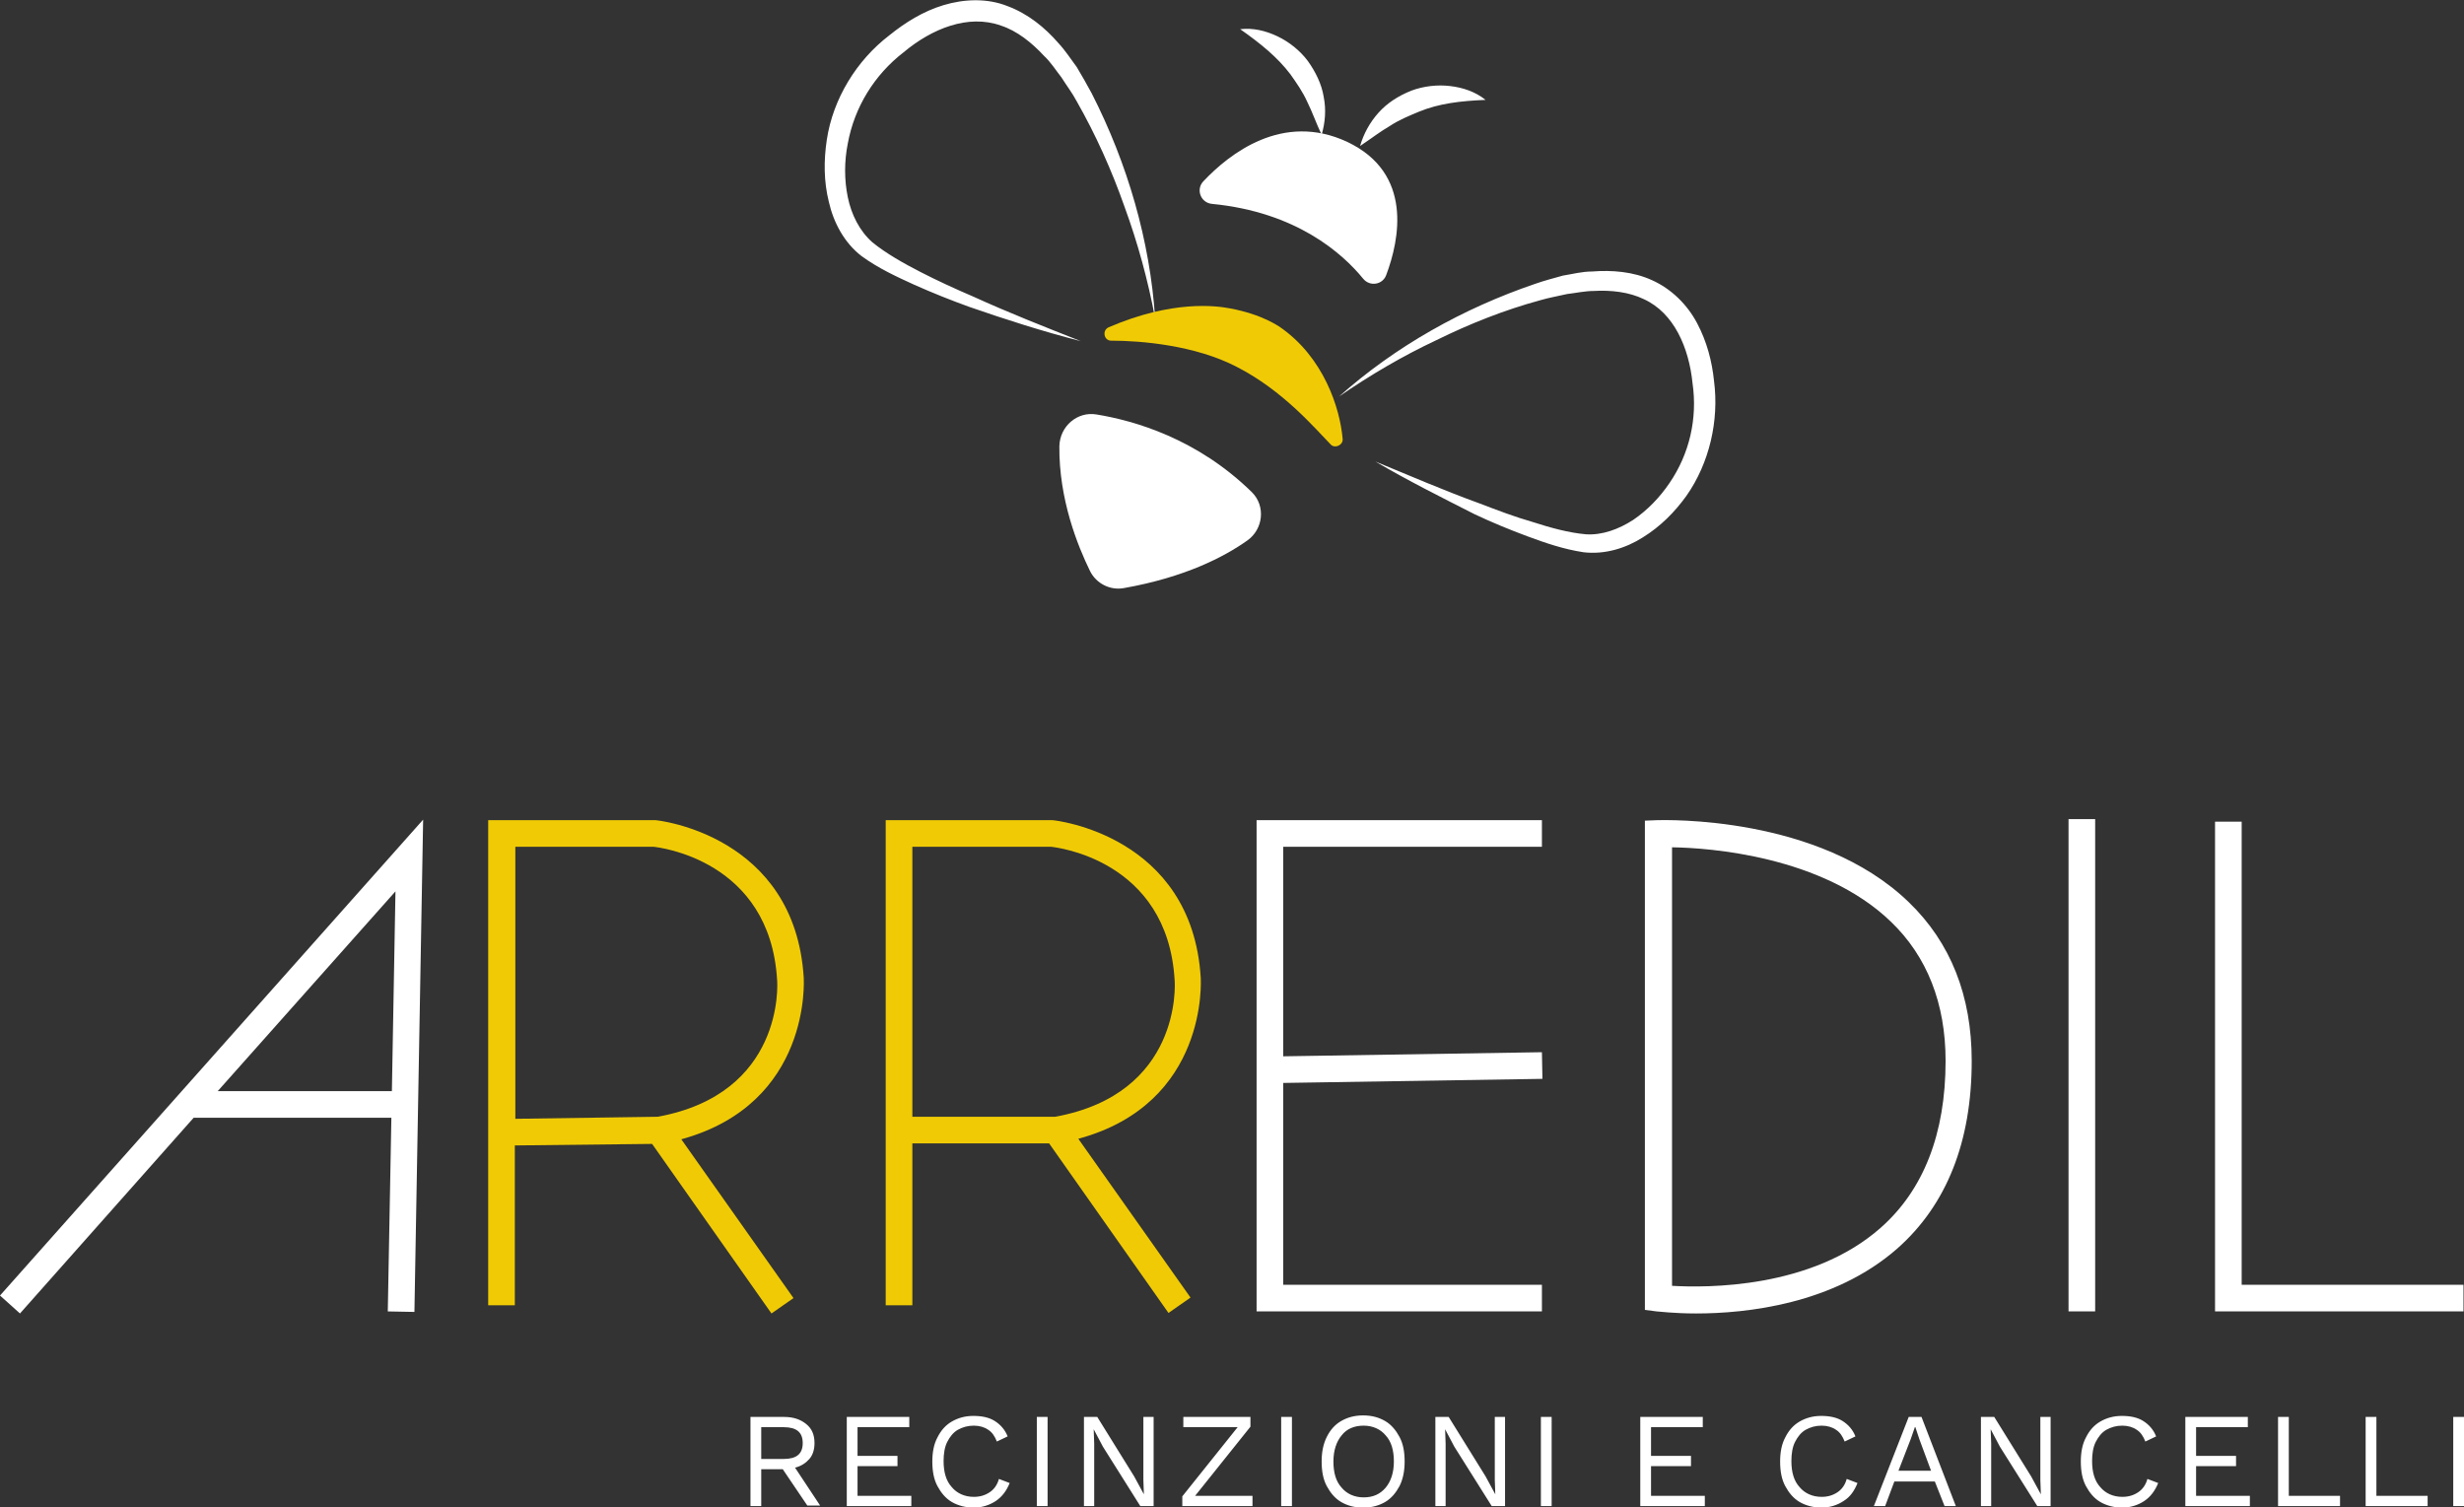 <?xml version="1.0" encoding="utf-8"?><svg version="1.1" id="Livello_1" xmlns="http://www.w3.org/2000/svg" x="0" y="0" viewBox="0 0 481 294.2" xml:space="preserve"><rect x="0" y="0" width="481" height="294.2" fill="#333333" stroke="none"/><style>.st0{fill:#fff}.st1{fill:#f0cb05}</style><path class="st0" d="M0 252.9l3.9 3.5 33.9-38.2h38.6l-.7 37.8 5.2.1 1.7-96.1L0 252.9zM42.5 213l34.7-39-.7 39h-34z"/><path class="st1" d="M156.9 190.9c-1.7-27.9-28.5-30.8-29-30.8H95.3v94.7h5.2v-31.2l26.8-.3 23.3 33.1 4.3-3-21.9-31c25.5-7 23.9-31.3 23.9-31.5zm-56.4-25.6h27.1c.9.1 22.7 2.5 24.1 26 .1.9 1.3 22.2-23.3 26.7l-27.8.4v-53.1zM234.4 190.9c-1.7-27.9-28.5-30.8-29-30.8h-32.5v94.7h5.2v-31.6h26.7l23.3 33.1 4.3-3-21.9-31c25.5-6.9 23.9-31.2 23.9-31.4zm-56.3-25.6h27.1c.9.1 22.7 2.5 24.1 26 .1.9 1.3 22.2-23.3 26.7h-27.9v-52.7z"/><path class="st0" d="M250.5 211.4l50.6-.8-.1-5.2-50.5.8v-40.9H301v-5.2h-55.7V256H301v-5.2h-50.5zM331.1 256.4c-4.4 0-7.3-.4-7.7-.4l-2.3-.3v-95.5l2.5-.1c1.3 0 31.4-1 49 16 8.2 7.9 12.3 18.3 12.3 31 0 15.8-4.9 28.1-14.5 36.6-12.4 10.9-29.5 12.7-39.3 12.7zm-4.8-5.4c6.8.4 27.3.6 40.8-11.3 8.4-7.4 12.7-18.4 12.7-32.6 0-11.2-3.6-20.4-10.7-27.2-13.3-12.8-35.4-14.4-42.7-14.5V251zM403.8 159.9h5.2V256h-5.2zM480.9 256h-48.5v-95.6h5.2v90.4h43.3zM211 66.6c-7.4-1.9-14.6-4.2-21.8-6.7-3.6-1.3-7.1-2.7-10.7-4.3-3.5-1.6-7-3.2-10.3-5.6-3.4-2.6-5.5-6.6-6.4-10.6-1-4-1-8.1-.4-12.1 1.2-8 5.8-15.5 12.2-20.4 3.1-2.5 6.6-4.7 10.6-5.9 4-1.2 8.5-1.4 12.5.2 4 1.5 7.3 4.2 9.9 7.2 1.4 1.5 2.4 3.1 3.6 4.7 1 1.7 2 3.4 2.9 5.1 7 13.7 11.4 28.8 12.4 44-1.4-7.5-3.4-14.8-6-21.9-2.5-7.1-5.6-14-9.3-20.5-.9-1.7-2-3.1-3-4.7-1.1-1.4-2.1-3-3.4-4.2-2.4-2.6-5.3-4.9-8.4-5.9-6.4-2.3-13.5.6-19 5.2-5.7 4.4-9.6 10.7-10.9 17.8-.7 3.5-.7 7.1 0 10.5.7 3.4 2.3 6.6 4.8 8.8 2.7 2.2 6.1 4.1 9.4 5.8 3.3 1.7 6.8 3.3 10.3 4.8 6.8 3.1 13.9 5.9 21 8.7zM268.5 90.1c6.8 2.8 13.5 5.7 20.4 8.2 3.4 1.3 6.8 2.6 10.3 3.6 3.4 1.1 7 2.1 10.4 2.4 3.2.2 6.4-1 9.2-2.8 2.8-1.9 5.2-4.4 7.1-7.2 3.9-5.7 5.5-12.6 4.5-19.5-.7-6.9-3.6-13.7-9.5-16.4-2.9-1.4-6.4-1.8-9.8-1.6-1.7 0-3.5.4-5.2.6-1.7.4-3.5.7-5.2 1.2-7 1.9-13.8 4.6-20.3 7.8-6.6 3.1-12.9 6.8-19 11 11-9.8 24.2-17.2 38.3-22 1.7-.6 3.6-1.1 5.4-1.6 1.9-.3 3.7-.8 5.7-.8 3.8-.3 8 0 11.7 1.7 3.8 1.7 6.9 4.8 8.8 8.4 1.9 3.6 2.9 7.4 3.3 11.3 1 7.7-.9 16-5.4 22.4-2.3 3.2-5.1 6-8.5 8.1-3.3 2.1-7.4 3.4-11.6 2.9-3.9-.6-7.4-1.8-10.9-3.1s-6.9-2.7-10.3-4.3c-6.5-3.3-13.1-6.6-19.4-10.3zM242.1 5.7c2.5-.3 5 .3 7.3 1.4 2.3 1.1 4.4 2.8 5.9 4.8 1.5 2.1 2.7 4.5 3.1 7 .5 2.5.3 5-.4 7.4-1.1-2.3-1.8-4.4-2.8-6.4-.9-2-2.1-3.7-3.3-5.4-2.5-3.3-5.8-6-9.8-8.8zM290 19.5c-4.9.2-9.1.7-13 2.3-1.9.8-3.9 1.6-5.7 2.8-1.9 1.1-3.7 2.5-5.8 3.9.7-2.4 1.9-4.6 3.6-6.5 1.7-1.9 3.9-3.3 6.4-4.3 2.4-.9 5.1-1.2 7.6-.9 2.5.3 4.9 1.1 6.9 2.7z"/><path class="st0" d="M236.6 39.8c-2.2-.2-3.2-2.8-1.7-4.4 5.1-5.4 15.5-13.6 28.1-7.7 12.9 6.1 10.2 19.1 7.6 26-.7 1.9-3.2 2.3-4.5.7-4-4.9-13-13-29.5-14.6zM214 80.9c7.4 1.2 19.7 4.7 30.4 15.2 2.7 2.7 2.2 7.2-.9 9.4-4.5 3.2-12.2 7.2-24.1 9.3-2.7.5-5.4-.9-6.6-3.3-2.4-4.9-6.1-14-6-24.4.1-3.9 3.5-6.8 7.2-6.2z"/><path class="st1" d="M262.1 85.7c-.5-6-3.7-16-12.3-21.9-.1 0-3.2-2.4-9.7-3.6-2.6-.5-11.2-1.7-23.7 3.7-1.3.6-.9 2.6.5 2.6 5.9 0 16.4.9 24.5 5.1 9 4.6 15.1 11.8 18.4 15.2.8.8 2.4.1 2.3-1.1z"/><g><path class="st0" d="M152.8 286.8h-4.2v7.2h-2.1v-17.4h6.6c1.8 0 3.2.5 4.3 1.4 1.1.9 1.6 2.1 1.6 3.7 0 1.2-.3 2.3-1 3.1-.7.8-1.6 1.4-2.8 1.7l4.9 7.4h-2.5l-4.8-7.1zm-4.2-2h4.4c2.5 0 3.7-1 3.7-3.1s-1.2-3.1-3.7-3.1h-4.4v6.2zM177.9 292v2h-12.6v-17.4h12.2v2h-10.1v5.6h7.8v2h-7.8v5.8h10.5zM194.4 293c-1.2.8-2.7 1.3-4.3 1.3s-3.1-.4-4.3-1.1c-1.2-.7-2.1-1.8-2.8-3.1-.7-1.3-1-2.9-1-4.8 0-1.8.3-3.4 1-4.7.7-1.4 1.6-2.4 2.8-3.1 1.2-.7 2.6-1.1 4.2-1.1 1.7 0 3.1.3 4.2 1s2 1.7 2.5 3l-2.1 1c-.4-1-.9-1.8-1.7-2.3-.7-.5-1.7-.8-2.8-.8-1.2 0-2.2.3-3.1.8s-1.6 1.4-2.1 2.4-.7 2.3-.7 3.7c0 2.2.5 3.9 1.6 5.1 1 1.2 2.5 1.9 4.3 1.9 1.2 0 2.2-.3 3.1-.9.9-.6 1.5-1.5 1.8-2.6l2.1.8c-.6 1.5-1.5 2.7-2.7 3.5zM204.5 294h-2.1v-17.4h2.1V294zM225.2 294h-2.6l-7.3-11.6-1.8-3.4.1 2.8V294h-2v-17.4h2.6l7.2 11.6 1.9 3.5-.1-2.8v-12.3h2V294zM244.5 292v2h-13.7v-1.9l10.8-13.5H231v-2h13.1v1.9L233.3 292h11.2zM252.2 294h-2.1v-17.4h2.1V294zM270.4 277.4c1.2.7 2.1 1.8 2.8 3.1.7 1.3 1 2.9 1 4.8 0 1.8-.3 3.4-1 4.8-.7 1.3-1.6 2.4-2.8 3.1-1.2.7-2.6 1.1-4.3 1.1s-3.1-.4-4.3-1.1c-1.2-.7-2.1-1.8-2.8-3.1-.7-1.3-1-2.9-1-4.8 0-1.8.3-3.4 1-4.8s1.6-2.4 2.8-3.1c1.2-.7 2.6-1.1 4.3-1.1s3.1.4 4.3 1.1zm-8.5 2.8c-1 1.2-1.6 2.9-1.6 5.1 0 2.2.5 3.9 1.6 5.1 1 1.2 2.5 1.9 4.3 1.9 1.8 0 3.2-.6 4.3-1.9 1-1.2 1.6-2.9 1.6-5.1 0-2.2-.5-3.9-1.6-5.1-1-1.2-2.5-1.9-4.3-1.9-1.8 0-3.3.6-4.3 1.9zM293.8 294h-2.6l-7.3-11.6-1.8-3.4.1 2.8V294h-2v-17.4h2.6l7.2 11.6 1.9 3.5-.1-2.8v-12.3h2V294zM302.9 294h-2.1v-17.4h2.1V294zM332.8 292v2h-12.6v-17.4h12.2v2h-10.1v5.6h7.8v2h-7.8v5.8h10.5zM359.9 293c-1.2.8-2.7 1.3-4.3 1.3s-3.1-.4-4.3-1.1c-1.2-.7-2.1-1.8-2.8-3.1-.7-1.3-1-2.9-1-4.8 0-1.8.3-3.4 1-4.7.7-1.4 1.6-2.4 2.8-3.1 1.2-.7 2.6-1.1 4.2-1.1 1.7 0 3.1.3 4.2 1s2 1.7 2.5 3l-2.1 1c-.4-1-.9-1.8-1.7-2.3-.7-.5-1.7-.8-2.8-.8-1.2 0-2.2.3-3.1.8s-1.6 1.4-2.1 2.4-.7 2.3-.7 3.7c0 2.2.5 3.9 1.6 5.1 1 1.2 2.5 1.9 4.3 1.9 1.2 0 2.2-.3 3.1-.9.9-.6 1.5-1.5 1.8-2.6l2.1.8c-.6 1.5-1.4 2.7-2.7 3.5zM377.7 289.2h-7.9L368 294h-2.2l6.8-17.4h2.5l6.7 17.4h-2.2l-1.9-4.8zm-.7-2l-2.3-6.2-.8-2.4h-.1l-.8 2.3-2.4 6.2h6.4zM400.3 294h-2.6l-7.3-11.6-1.8-3.4.1 2.8V294h-2v-17.4h2.6l7.2 11.6 1.9 3.5-.1-2.8v-12.3h2V294zM418.6 293c-1.2.8-2.7 1.3-4.3 1.3s-3.1-.4-4.3-1.1c-1.2-.7-2.1-1.8-2.8-3.1-.7-1.3-1-2.9-1-4.8 0-1.8.3-3.4 1-4.7.7-1.4 1.6-2.4 2.8-3.1 1.2-.7 2.6-1.1 4.2-1.1 1.7 0 3.1.3 4.2 1s2 1.7 2.5 3l-2.1 1c-.4-1-.9-1.8-1.7-2.3-.7-.5-1.7-.8-2.8-.8-1.2 0-2.2.3-3.1.8s-1.6 1.4-2.1 2.4-.7 2.3-.7 3.7c0 2.2.5 3.9 1.6 5.1 1 1.2 2.5 1.9 4.3 1.9 1.2 0 2.2-.3 3.1-.9.9-.6 1.5-1.5 1.8-2.6l2.1.8c-.6 1.5-1.5 2.7-2.7 3.5zM439.2 292v2h-12.6v-17.4h12.2v2h-10.1v5.6h7.8v2h-7.8v5.8h10.5zM456.8 292v2h-12.1v-17.4h2.1V292h10zM473.9 292v2h-12.1v-17.4h2.1V292h10zM481 294h-2.1v-17.4h2.1V294z"/></g></svg>